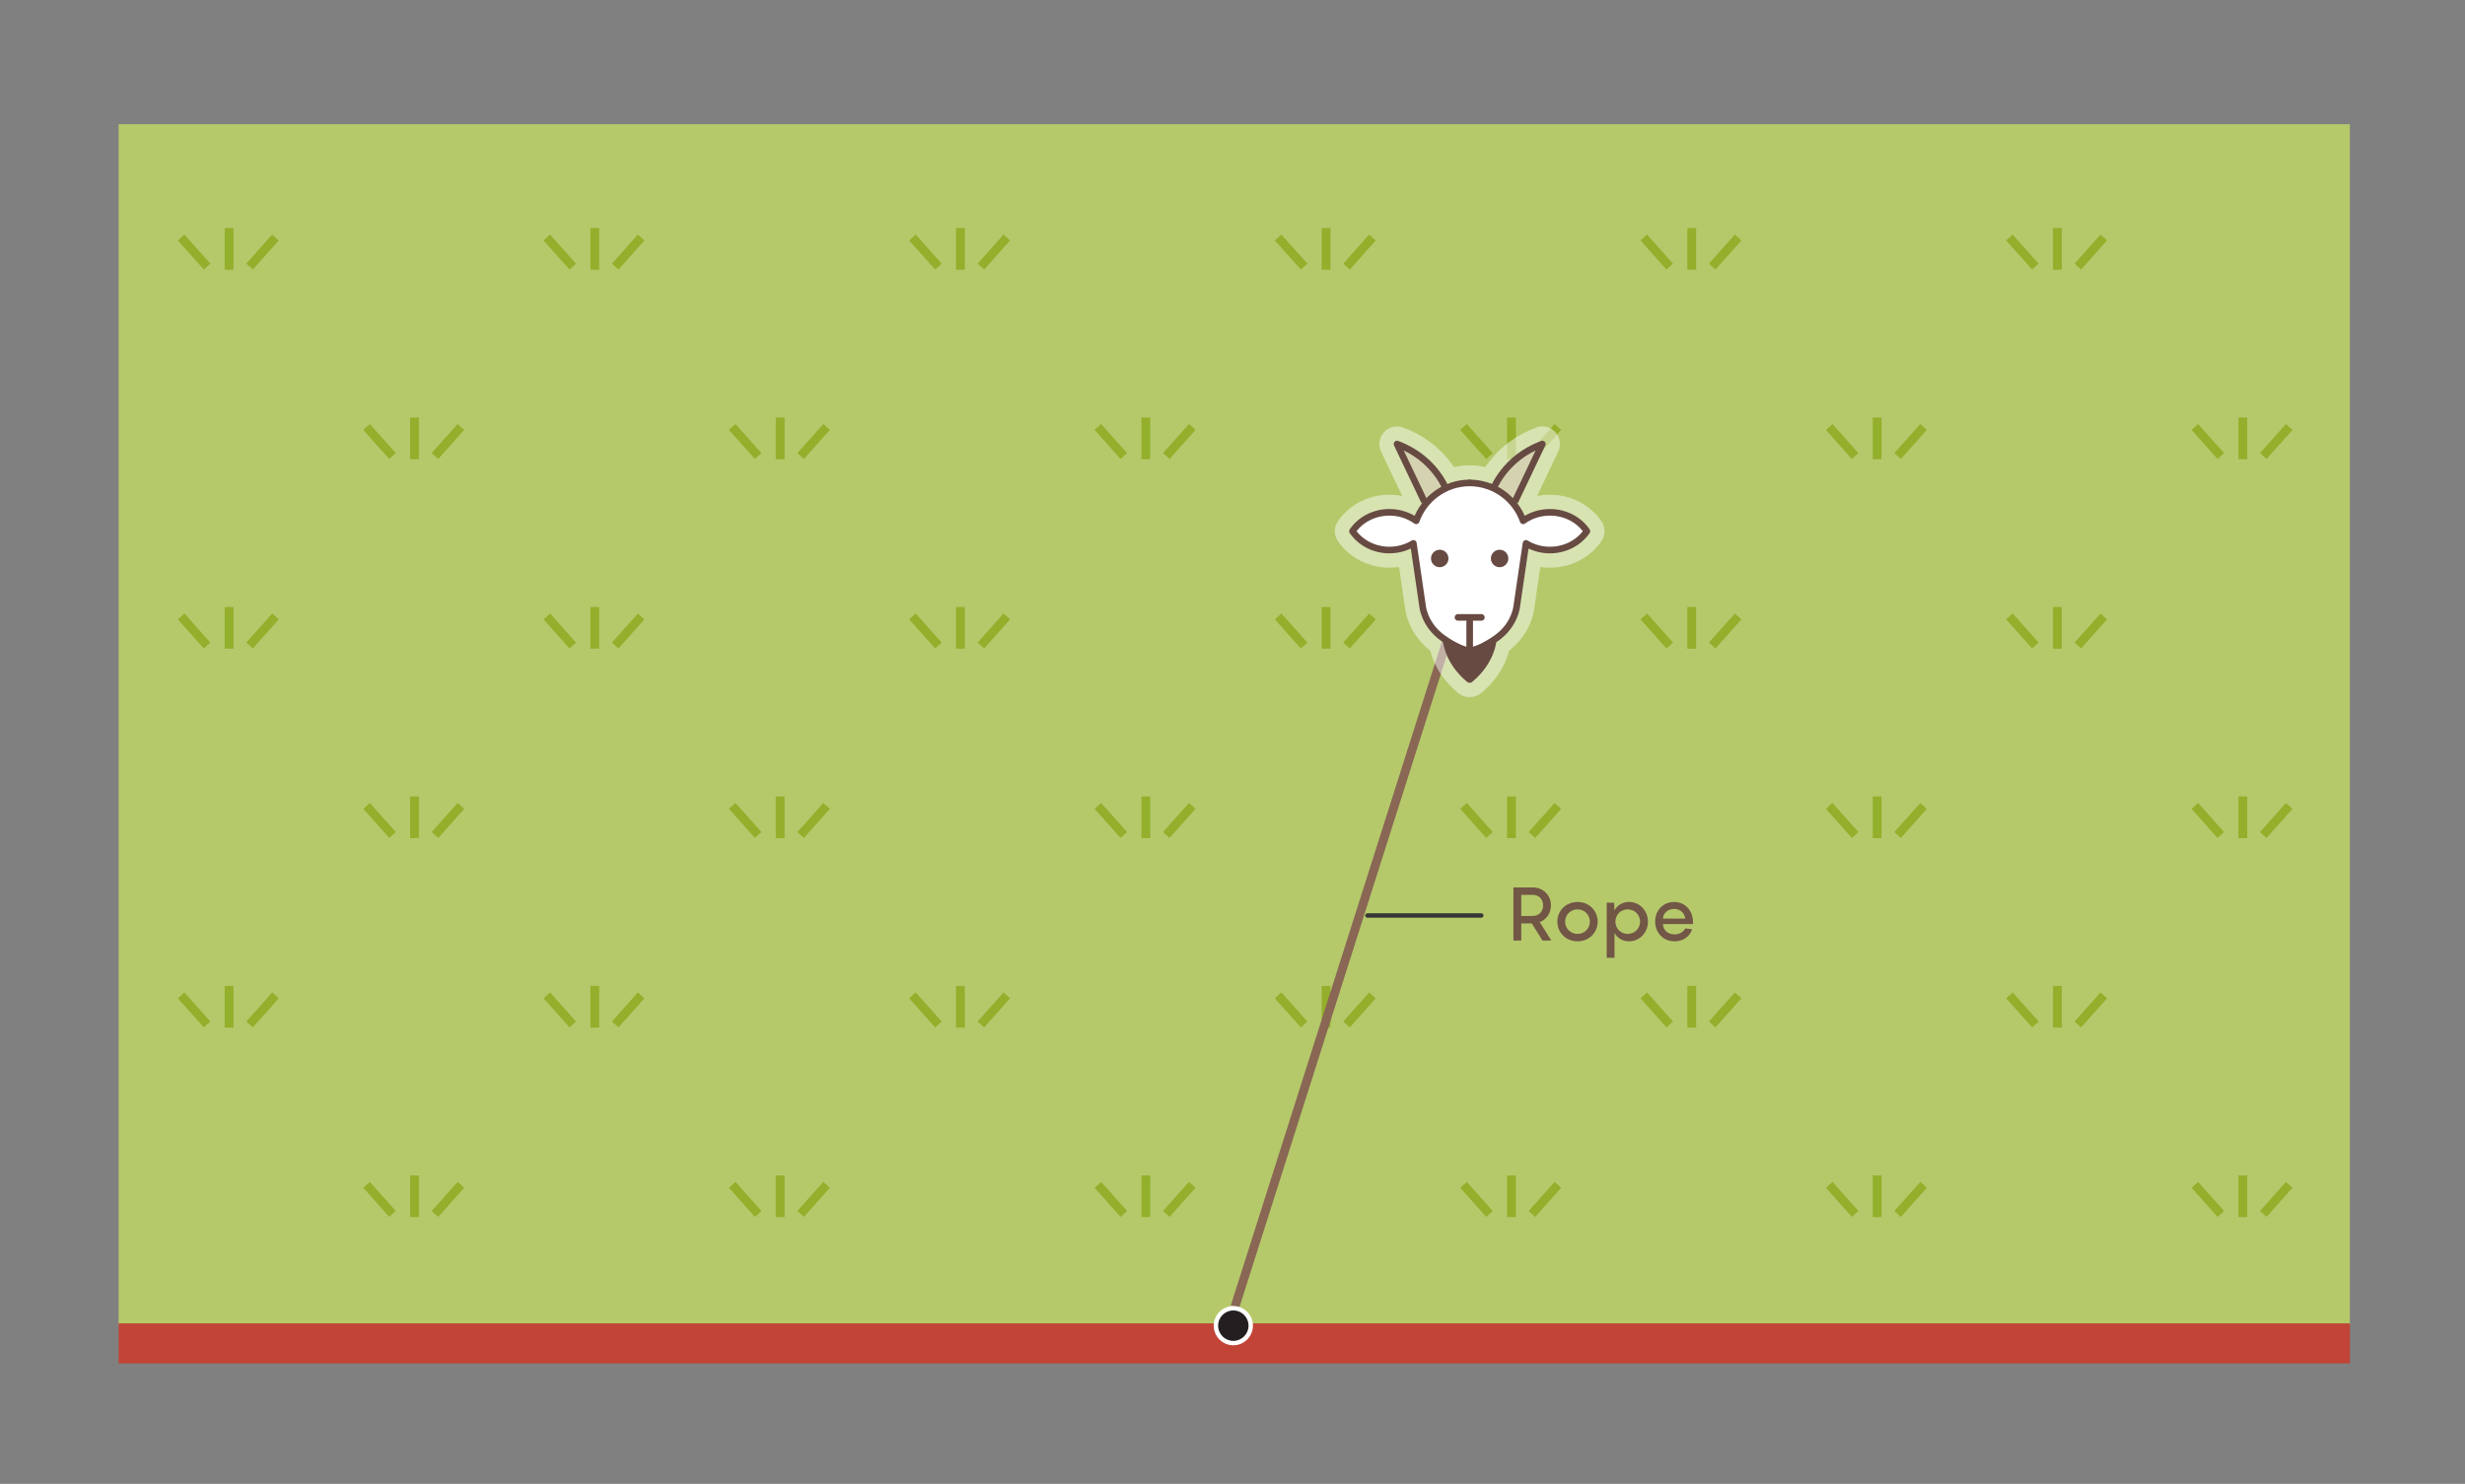 <?xml version="1.0" encoding="utf-8"?>
<!-- Generator: Adobe Illustrator 25.2.1, SVG Export Plug-In . SVG Version: 6.00 Build 0)  -->
<svg version="1.1" xmlns="http://www.w3.org/2000/svg" xmlns:xlink="http://www.w3.org/1999/xlink" x="0px" y="0px" width="560px"
	 height="337.084px" viewBox="0 0 560 337.084" style="enable-background:new 0 0 560 337.084;" xml:space="preserve">
<rect x="0" y="0" width="560" height="337.084" fill="#808080" stroke="none"/>
<style type="text/css">
	.st0{fill:#C8D693;}
	.st1{fill:#FDD4B8;}
	.st2{fill:#FEBB94;}
	.st3{clip-path:url(#SVGID_2_);fill:#98AA57;}
	.st4{fill:#B5C96B;}
	.st5{fill:none;stroke:#896754;stroke-width:2;stroke-miterlimit:10;}
	.st6{fill:#FECBAD;}
	.st7{fill:none;stroke:#93AF2B;stroke-width:2;stroke-miterlimit:10;}
	.st8{opacity:0.48;}
	.st9{fill:#FFFFFF;stroke:#FFFFFF;stroke-width:8;stroke-linecap:round;stroke-linejoin:round;stroke-miterlimit:10;}
	.st10{fill:#674A42;stroke:#674A42;stroke-width:1.5;stroke-linejoin:round;stroke-miterlimit:10;}
	.st11{fill:#D5D2B1;stroke:#674A42;stroke-width:1.5;stroke-linejoin:round;stroke-miterlimit:10;}
	.st12{fill:#D7D19F;stroke:#674A42;stroke-width:1.5;stroke-linejoin:round;stroke-miterlimit:10;}
	.st13{fill:#FFFFFF;stroke:#674A42;stroke-width:1.5;stroke-linejoin:round;stroke-miterlimit:10;}
	.st14{fill:#674A42;}
	.st15{fill:none;stroke:#674A42;stroke-width:1.5;stroke-linecap:round;stroke-linejoin:round;stroke-miterlimit:10;}
	.st16{fill:#725646;}
	.st17{fill:#C14437;}
	.st18{fill:#231F20;}
	.st19{fill:#FFFFFF;}
	.st20{clip-path:url(#SVGID_4_);fill:#98AA57;}
	.st21{fill:none;stroke:#748F1B;stroke-width:2;stroke-miterlimit:10;}
	.st22{fill:none;stroke:#666666;stroke-width:2;stroke-linejoin:round;stroke-miterlimit:10;stroke-dasharray:2,3;}
	.st23{fill:#C8594E;}
	.st24{fill:#D47D75;}
	.st25{fill:#D98C84;}
	.st26{clip-path:url(#SVGID_6_);fill:#98AA57;}
	.st27{fill:#896754;}
	.st28{fill:#FFE6C9;stroke:#C8594E;stroke-width:5;stroke-miterlimit:10;}
	.st29{fill:#FFE6C9;}
	.st30{clip-path:url(#SVGID_8_);fill:#FECBAD;}
	.st31{clip-path:url(#SVGID_8_);fill:none;stroke:#B9684B;stroke-width:2;stroke-miterlimit:10;stroke-dasharray:3,4;}
	.st32{fill:none;stroke:#C8594E;stroke-width:5;stroke-miterlimit:10;}
	.st33{clip-path:url(#SVGID_10_);fill:#FECBAD;}
	.st34{clip-path:url(#SVGID_10_);fill:none;stroke:#B9684B;stroke-width:2;stroke-miterlimit:10;stroke-dasharray:3,4;}
	.st35{clip-path:url(#SVGID_12_);fill:#FAB38D;}
	.st36{fill:none;stroke:#C14437;stroke-width:2;stroke-miterlimit:10;}
	.st37{clip-path:url(#SVGID_14_);fill:#FECBAD;}
	.st38{clip-path:url(#SVGID_14_);fill:none;stroke:#B9684B;stroke-width:2;stroke-miterlimit:10;stroke-dasharray:3,4;}
	.st39{clip-path:url(#SVGID_16_);fill:#FAB38D;}
	.st40{clip-path:url(#SVGID_18_);fill:#FECBAD;}
	.st41{clip-path:url(#SVGID_18_);fill:none;stroke:#B9684B;stroke-width:2;stroke-miterlimit:10;stroke-dasharray:3,4;}
	.st42{clip-path:url(#SVGID_20_);fill:#FAB38D;}
	.st43{fill:#DEB49B;}
	.st44{clip-path:url(#SVGID_22_);fill:#FECBAD;stroke:#B9684B;stroke-width:2;stroke-miterlimit:10;stroke-dasharray:3,4;}
	.st45{fill:#B5C96B;stroke:#C14437;stroke-width:5;stroke-miterlimit:10;}
	.st46{clip-path:url(#SVGID_24_);fill:#FECBAD;}
	.st47{fill:none;stroke:#595845;stroke-width:2;stroke-miterlimit:10;}
	.st48{fill:none;stroke:#C14437;stroke-width:5;stroke-miterlimit:10;}
	.st49{fill:none;stroke:#C14437;stroke-width:2;stroke-miterlimit:10;stroke-dasharray:3,4;}
	.st50{fill:none;stroke:#979376;stroke-width:2;stroke-miterlimit:10;}
	.st51{fill:none;stroke:#363636;stroke-linecap:round;stroke-linejoin:round;stroke-miterlimit:10;}
</style>
<g id="STYLES_and_NOTES">
</g>
<g id="Infog">
	<rect x="26.95" y="28.213" class="st4" width="506.902" height="272.748"/>
</g>
<g id="Layer_1">
	<g>
		<g>
			<g>
				<line class="st7" x1="52.048" y1="51.809" x2="52.048" y2="61.277"/>
				<line class="st7" x1="41.151" y1="53.953" x2="47.046" y2="60.563"/>
				<line class="st7" x1="62.588" y1="53.953" x2="56.693" y2="60.563"/>
			</g>
			<g>
				<line class="st7" x1="135.119" y1="51.809" x2="135.119" y2="61.277"/>
				<line class="st7" x1="124.221" y1="53.953" x2="130.117" y2="60.563"/>
				<line class="st7" x1="145.659" y1="53.953" x2="139.763" y2="60.563"/>
			</g>
			<g>
				<line class="st7" x1="218.189" y1="51.809" x2="218.189" y2="61.277"/>
				<line class="st7" x1="207.292" y1="53.953" x2="213.187" y2="60.563"/>
				<line class="st7" x1="228.729" y1="53.953" x2="222.834" y2="60.563"/>
			</g>
			<g>
				<line class="st7" x1="301.26" y1="51.809" x2="301.26" y2="61.277"/>
				<line class="st7" x1="290.363" y1="53.953" x2="296.258" y2="60.563"/>
				<line class="st7" x1="311.8" y1="53.953" x2="305.905" y2="60.563"/>
			</g>
			<g>
				<line class="st7" x1="384.331" y1="51.809" x2="384.331" y2="61.277"/>
				<line class="st7" x1="373.434" y1="53.953" x2="379.329" y2="60.563"/>
				<line class="st7" x1="394.871" y1="53.953" x2="388.976" y2="60.563"/>
			</g>
			<g>
				<line class="st7" x1="467.402" y1="51.809" x2="467.402" y2="61.277"/>
				<line class="st7" x1="456.504" y1="53.953" x2="462.4" y2="60.563"/>
				<line class="st7" x1="477.942" y1="53.953" x2="472.046" y2="60.563"/>
			</g>
		</g>
		<g>
			<g>
				<line class="st7" x1="94.171" y1="94.85" x2="94.171" y2="104.318"/>
				<line class="st7" x1="83.273" y1="96.994" x2="89.168" y2="103.604"/>
				<line class="st7" x1="104.71" y1="96.994" x2="98.815" y2="103.604"/>
			</g>
			<g>
				<line class="st7" x1="177.241" y1="94.85" x2="177.241" y2="104.318"/>
				<line class="st7" x1="166.344" y1="96.994" x2="172.239" y2="103.604"/>
				<line class="st7" x1="187.781" y1="96.994" x2="181.886" y2="103.604"/>
			</g>
			<g>
				<line class="st7" x1="260.312" y1="94.85" x2="260.312" y2="104.318"/>
				<line class="st7" x1="249.415" y1="96.994" x2="255.31" y2="103.604"/>
				<line class="st7" x1="270.852" y1="96.994" x2="264.957" y2="103.604"/>
			</g>
			<g>
				<line class="st7" x1="343.383" y1="94.85" x2="343.383" y2="104.318"/>
				<line class="st7" x1="332.486" y1="96.994" x2="338.381" y2="103.604"/>
				<line class="st7" x1="353.923" y1="96.994" x2="348.027" y2="103.604"/>
			</g>
			<g>
				<line class="st7" x1="426.454" y1="94.85" x2="426.454" y2="104.318"/>
				<line class="st7" x1="415.556" y1="96.994" x2="421.452" y2="103.604"/>
				<line class="st7" x1="436.993" y1="96.994" x2="431.098" y2="103.604"/>
			</g>
			<g>
				<line class="st7" x1="509.524" y1="94.85" x2="509.524" y2="104.318"/>
				<line class="st7" x1="498.627" y1="96.994" x2="504.522" y2="103.604"/>
				<line class="st7" x1="520.064" y1="96.994" x2="514.169" y2="103.604"/>
			</g>
		</g>
		<g>
			<g>
				<line class="st7" x1="52.048" y1="137.892" x2="52.048" y2="147.36"/>
				<line class="st7" x1="41.151" y1="140.035" x2="47.046" y2="146.645"/>
				<line class="st7" x1="62.588" y1="140.035" x2="56.693" y2="146.645"/>
			</g>
			<g>
				<line class="st7" x1="135.119" y1="137.892" x2="135.119" y2="147.36"/>
				<line class="st7" x1="124.221" y1="140.035" x2="130.117" y2="146.645"/>
				<line class="st7" x1="145.659" y1="140.035" x2="139.763" y2="146.645"/>
			</g>
			<g>
				<line class="st7" x1="218.189" y1="137.892" x2="218.189" y2="147.36"/>
				<line class="st7" x1="207.292" y1="140.035" x2="213.187" y2="146.645"/>
				<line class="st7" x1="228.729" y1="140.035" x2="222.834" y2="146.645"/>
			</g>
			<g>
				<line class="st7" x1="301.26" y1="137.892" x2="301.26" y2="147.36"/>
				<line class="st7" x1="290.363" y1="140.035" x2="296.258" y2="146.645"/>
				<line class="st7" x1="311.8" y1="140.035" x2="305.905" y2="146.645"/>
			</g>
			<g>
				<line class="st7" x1="384.331" y1="137.892" x2="384.331" y2="147.36"/>
				<line class="st7" x1="373.434" y1="140.035" x2="379.329" y2="146.645"/>
				<line class="st7" x1="394.871" y1="140.035" x2="388.976" y2="146.645"/>
			</g>
			<g>
				<line class="st7" x1="467.402" y1="137.892" x2="467.402" y2="147.36"/>
				<line class="st7" x1="456.504" y1="140.035" x2="462.4" y2="146.645"/>
				<line class="st7" x1="477.942" y1="140.035" x2="472.046" y2="146.645"/>
			</g>
		</g>
		<g>
			<g>
				<line class="st7" x1="94.171" y1="180.933" x2="94.171" y2="190.401"/>
				<line class="st7" x1="83.273" y1="183.076" x2="89.168" y2="189.686"/>
				<line class="st7" x1="104.71" y1="183.076" x2="98.815" y2="189.686"/>
			</g>
			<g>
				<line class="st7" x1="177.241" y1="180.933" x2="177.241" y2="190.401"/>
				<line class="st7" x1="166.344" y1="183.076" x2="172.239" y2="189.686"/>
				<line class="st7" x1="187.781" y1="183.076" x2="181.886" y2="189.686"/>
			</g>
			<g>
				<line class="st7" x1="260.312" y1="180.933" x2="260.312" y2="190.401"/>
				<line class="st7" x1="249.415" y1="183.076" x2="255.31" y2="189.686"/>
				<line class="st7" x1="270.852" y1="183.076" x2="264.957" y2="189.686"/>
			</g>
			<g>
				<line class="st7" x1="343.383" y1="180.933" x2="343.383" y2="190.401"/>
				<line class="st7" x1="332.486" y1="183.076" x2="338.381" y2="189.686"/>
				<line class="st7" x1="353.923" y1="183.076" x2="348.027" y2="189.686"/>
			</g>
			<g>
				<line class="st7" x1="426.454" y1="180.933" x2="426.454" y2="190.401"/>
				<line class="st7" x1="415.556" y1="183.076" x2="421.452" y2="189.686"/>
				<line class="st7" x1="436.993" y1="183.076" x2="431.098" y2="189.686"/>
			</g>
			<g>
				<line class="st7" x1="509.524" y1="180.933" x2="509.524" y2="190.401"/>
				<line class="st7" x1="498.627" y1="183.076" x2="504.522" y2="189.686"/>
				<line class="st7" x1="520.064" y1="183.076" x2="514.169" y2="189.686"/>
			</g>
		</g>
		<g>
			<g>
				<line class="st7" x1="52.048" y1="223.974" x2="52.048" y2="233.442"/>
				<line class="st7" x1="41.151" y1="226.118" x2="47.046" y2="232.727"/>
				<line class="st7" x1="62.588" y1="226.118" x2="56.693" y2="232.727"/>
			</g>
			<g>
				<line class="st7" x1="135.119" y1="223.974" x2="135.119" y2="233.442"/>
				<line class="st7" x1="124.221" y1="226.118" x2="130.117" y2="232.727"/>
				<line class="st7" x1="145.659" y1="226.118" x2="139.763" y2="232.727"/>
			</g>
			<g>
				<line class="st7" x1="218.189" y1="223.974" x2="218.189" y2="233.442"/>
				<line class="st7" x1="207.292" y1="226.118" x2="213.187" y2="232.727"/>
				<line class="st7" x1="228.729" y1="226.118" x2="222.834" y2="232.727"/>
			</g>
			<g>
				<line class="st7" x1="301.26" y1="223.974" x2="301.26" y2="233.442"/>
				<line class="st7" x1="290.363" y1="226.118" x2="296.258" y2="232.727"/>
				<line class="st7" x1="311.8" y1="226.118" x2="305.905" y2="232.727"/>
			</g>
			<g>
				<line class="st7" x1="384.331" y1="223.974" x2="384.331" y2="233.442"/>
				<line class="st7" x1="373.434" y1="226.118" x2="379.329" y2="232.727"/>
				<line class="st7" x1="394.871" y1="226.118" x2="388.976" y2="232.727"/>
			</g>
			<g>
				<line class="st7" x1="467.402" y1="223.974" x2="467.402" y2="233.442"/>
				<line class="st7" x1="456.504" y1="226.118" x2="462.4" y2="232.727"/>
				<line class="st7" x1="477.942" y1="226.118" x2="472.046" y2="232.727"/>
			</g>
		</g>
		<g>
			<g>
				<line class="st7" x1="94.171" y1="267.015" x2="94.171" y2="276.483"/>
				<line class="st7" x1="83.273" y1="269.159" x2="89.168" y2="275.769"/>
				<line class="st7" x1="104.71" y1="269.159" x2="98.815" y2="275.769"/>
			</g>
			<g>
				<line class="st7" x1="177.241" y1="267.015" x2="177.241" y2="276.483"/>
				<line class="st7" x1="166.344" y1="269.159" x2="172.239" y2="275.769"/>
				<line class="st7" x1="187.781" y1="269.159" x2="181.886" y2="275.769"/>
			</g>
			<g>
				<line class="st7" x1="260.312" y1="267.015" x2="260.312" y2="276.483"/>
				<line class="st7" x1="249.415" y1="269.159" x2="255.31" y2="275.769"/>
				<line class="st7" x1="270.852" y1="269.159" x2="264.957" y2="275.769"/>
			</g>
			<g>
				<line class="st7" x1="343.383" y1="267.015" x2="343.383" y2="276.483"/>
				<line class="st7" x1="332.486" y1="269.159" x2="338.381" y2="275.769"/>
				<line class="st7" x1="353.923" y1="269.159" x2="348.027" y2="275.769"/>
			</g>
			<g>
				<line class="st7" x1="426.454" y1="267.015" x2="426.454" y2="276.483"/>
				<line class="st7" x1="415.556" y1="269.159" x2="421.452" y2="275.769"/>
				<line class="st7" x1="436.993" y1="269.159" x2="431.098" y2="275.769"/>
			</g>
			<g>
				<line class="st7" x1="509.524" y1="267.015" x2="509.524" y2="276.483"/>
				<line class="st7" x1="498.627" y1="269.159" x2="504.522" y2="275.769"/>
				<line class="st7" x1="520.064" y1="269.159" x2="514.169" y2="275.769"/>
			</g>
		</g>
	</g>
	<line class="st5" x1="280.555" y1="296.865" x2="334.525" y2="127.191"/>
	<g>
		<g class="st8">
			<path class="st9" d="M333.847,109.705c0.011,0,0.022,0.002,0.033,0.002s0.022-0.002,0.033-0.002H333.847
				z"/>
			<path class="st9" d="M352.105,116.383c-2.296,0-4.399,0.726-6.077,1.93
				c-0.754-2.119-2.046-3.98-3.707-5.428l1.833,1.089l6.233-13.104
				c-7.835,2.873-10.668,9.102-11.065,10.062c-1.654-0.777-3.494-1.221-5.442-1.226
				c-1.948,0.005-3.789,0.449-5.442,1.226c-0.396-0.959-3.23-7.189-11.065-10.062l6.233,13.104
				l1.835-1.09c-1.662,1.448-2.954,3.309-3.708,5.429c-1.678-1.204-3.781-1.931-6.078-1.931
				c-3.547,0-6.651,1.715-8.403,4.285c1.753,2.571,4.856,4.285,8.403,4.285
				c2.014,0,3.874-0.567,5.436-1.515l2.09,14.266c0,0,0.367,4.269,4.675,7.296
				c0.287,0.201,0.567,0.387,0.844,0.567h-0.136c0,0,0.283,4.675,5.242,8.783h0.147
				c4.958-4.108,5.242-8.783,5.242-8.783h-0.136c0.277-0.179,0.557-0.365,0.844-0.567
				c4.308-3.027,4.675-7.296,4.675-7.296l2.09-14.266c1.562,0.948,3.422,1.516,5.436,1.516
				c3.547,0,6.651-1.715,8.403-4.285C358.756,118.098,355.652,116.383,352.105,116.383z"/>
		</g>
		<g>
			<path class="st10" d="M339.195,145.567c0,0-0.283,4.675-5.242,8.783h-0.147
				c-4.958-4.108-5.242-8.783-5.242-8.783"/>
			<g>
				<path class="st11" d="M328.494,111.071c0,0-2.621-7.083-11.121-10.2l6.233,13.104"/>
				<path class="st11" d="M339.266,111.071c0,0,2.621-7.083,11.121-10.2l-6.233,13.104"/>
			</g>
			<g>
				<path class="st12" d="M333.847,109.705c0.011,0,0.022,0.002,0.033,0.002s0.022-0.002,0.033-0.002
					H333.847z"/>
				<path class="st13" d="M352.105,116.383c-2.296,0-4.399,0.726-6.077,1.93
					c-1.779-5.003-6.537-8.593-12.148-8.607c-5.61,0.014-10.368,3.604-12.147,8.607
					c-1.678-1.204-3.781-1.931-6.077-1.931c-3.547,0-6.651,1.715-8.403,4.285
					c1.753,2.57,4.856,4.285,8.403,4.285c2.014,0,3.874-0.567,5.436-1.515l2.09,14.266
					c0,0,0.367,4.269,4.675,7.296c2.621,1.842,4.888,2.763,5.95,2.763h0.147
					c1.062,0,3.329-0.921,5.95-2.763c4.308-3.027,4.675-7.296,4.675-7.296l2.09-14.266
					c1.562,0.948,3.422,1.516,5.436,1.516c3.547,0,6.651-1.715,8.403-4.285
					C358.756,118.098,355.652,116.383,352.105,116.383z"/>
			</g>
			<g>
				<circle class="st14" cx="327.077" cy="126.867" r="1.983"/>
				<circle class="st14" cx="340.683" cy="126.867" r="1.983"/>
			</g>
			<line class="st15" x1="331.224" y1="140.254" x2="336.536" y2="140.254"/>
			<line class="st15" x1="333.88" y1="147.267" x2="333.887" y2="140.424"/>
		</g>
	</g>
</g>
<g id="Text">
	<line class="st51" x1="310.656" y1="207.973" x2="336.519" y2="207.973"/>
	<g>
		<g>
			<path class="st16" d="M347.982,209.762h-2.38v3.909h-1.785v-12.068h4.42
				c2.124,0,4.097,1.547,4.097,4.079c0,1.887-1.088,3.23-2.533,3.791l2.635,4.198h-2.006
				L347.982,209.762z M345.602,208.079h2.635c1.258,0,2.328-0.901,2.328-2.397
				c0-1.513-1.07-2.396-2.328-2.396h-2.635V208.079z"/>
			<path class="st16" d="M353.796,209.37c0-2.464,1.938-4.47,4.606-4.47c2.635,0,4.556,2.006,4.556,4.47
				c0,2.465-1.921,4.471-4.556,4.471C355.734,213.841,353.796,211.835,353.796,209.37z M361.19,209.37
				c0-1.529-1.189-2.787-2.787-2.787c-1.632,0-2.839,1.258-2.839,2.787
				c0,1.53,1.207,2.788,2.839,2.788C360.001,212.158,361.19,210.9,361.19,209.37z"/>
			<path class="st16" d="M365.016,205.07h1.665l0.103,1.768c0.51-1.088,1.733-1.938,3.28-1.938
				c2.465,0,4.317,2.006,4.317,4.47c0,2.465-1.853,4.471-4.317,4.471c-1.547,0-2.771-0.85-3.28-1.954
				v5.694h-1.768V205.07z M369.775,212.158c1.615,0,2.822-1.258,2.822-2.788
				c0-1.529-1.207-2.787-2.822-2.787c-1.614,0-2.787,1.258-2.787,2.787
				C366.988,210.9,368.161,212.158,369.775,212.158z"/>
			<path class="st16" d="M384.616,209.914h-6.833c0.051,1.326,1.037,2.347,2.686,2.347
				c1.241,0,2.022-0.681,2.38-1.344l1.547,0.171c-0.289,1.189-1.632,2.753-3.943,2.753
				c-2.618,0-4.437-1.954-4.437-4.521c0-2.396,1.717-4.419,4.3-4.419c2.652,0,4.301,2.124,4.301,4.572
				V209.914z M377.783,208.674h5.048c-0.067-1.156-1.02-2.193-2.516-2.193
				C378.871,206.48,377.85,207.467,377.783,208.674z"/>
		</g>
	</g>
	<rect x="26.95" y="300.628" class="st17" width="506.902" height="9.1"/>
	<g>
		<path class="st18" d="M280.19,305.106c-2.181,0-3.955-1.774-3.955-3.955s1.774-3.954,3.955-3.954
			s3.954,1.773,3.954,3.954S282.371,305.106,280.19,305.106z"/>
		<path class="st19" d="M280.19,297.697c1.908,0,3.454,1.547,3.454,3.455c0,1.908-1.547,3.454-3.454,3.454
			c-1.908,0-3.455-1.547-3.455-3.454C276.735,299.243,278.282,297.697,280.19,297.697 M280.19,296.697
			c-2.456,0-4.455,1.998-4.455,4.455c0,2.456,1.998,4.454,4.455,4.454
			c2.456,0,4.454-1.998,4.454-4.454C284.644,298.695,282.646,296.697,280.19,296.697L280.19,296.697z"
			/>
	</g>
</g>
</svg>
